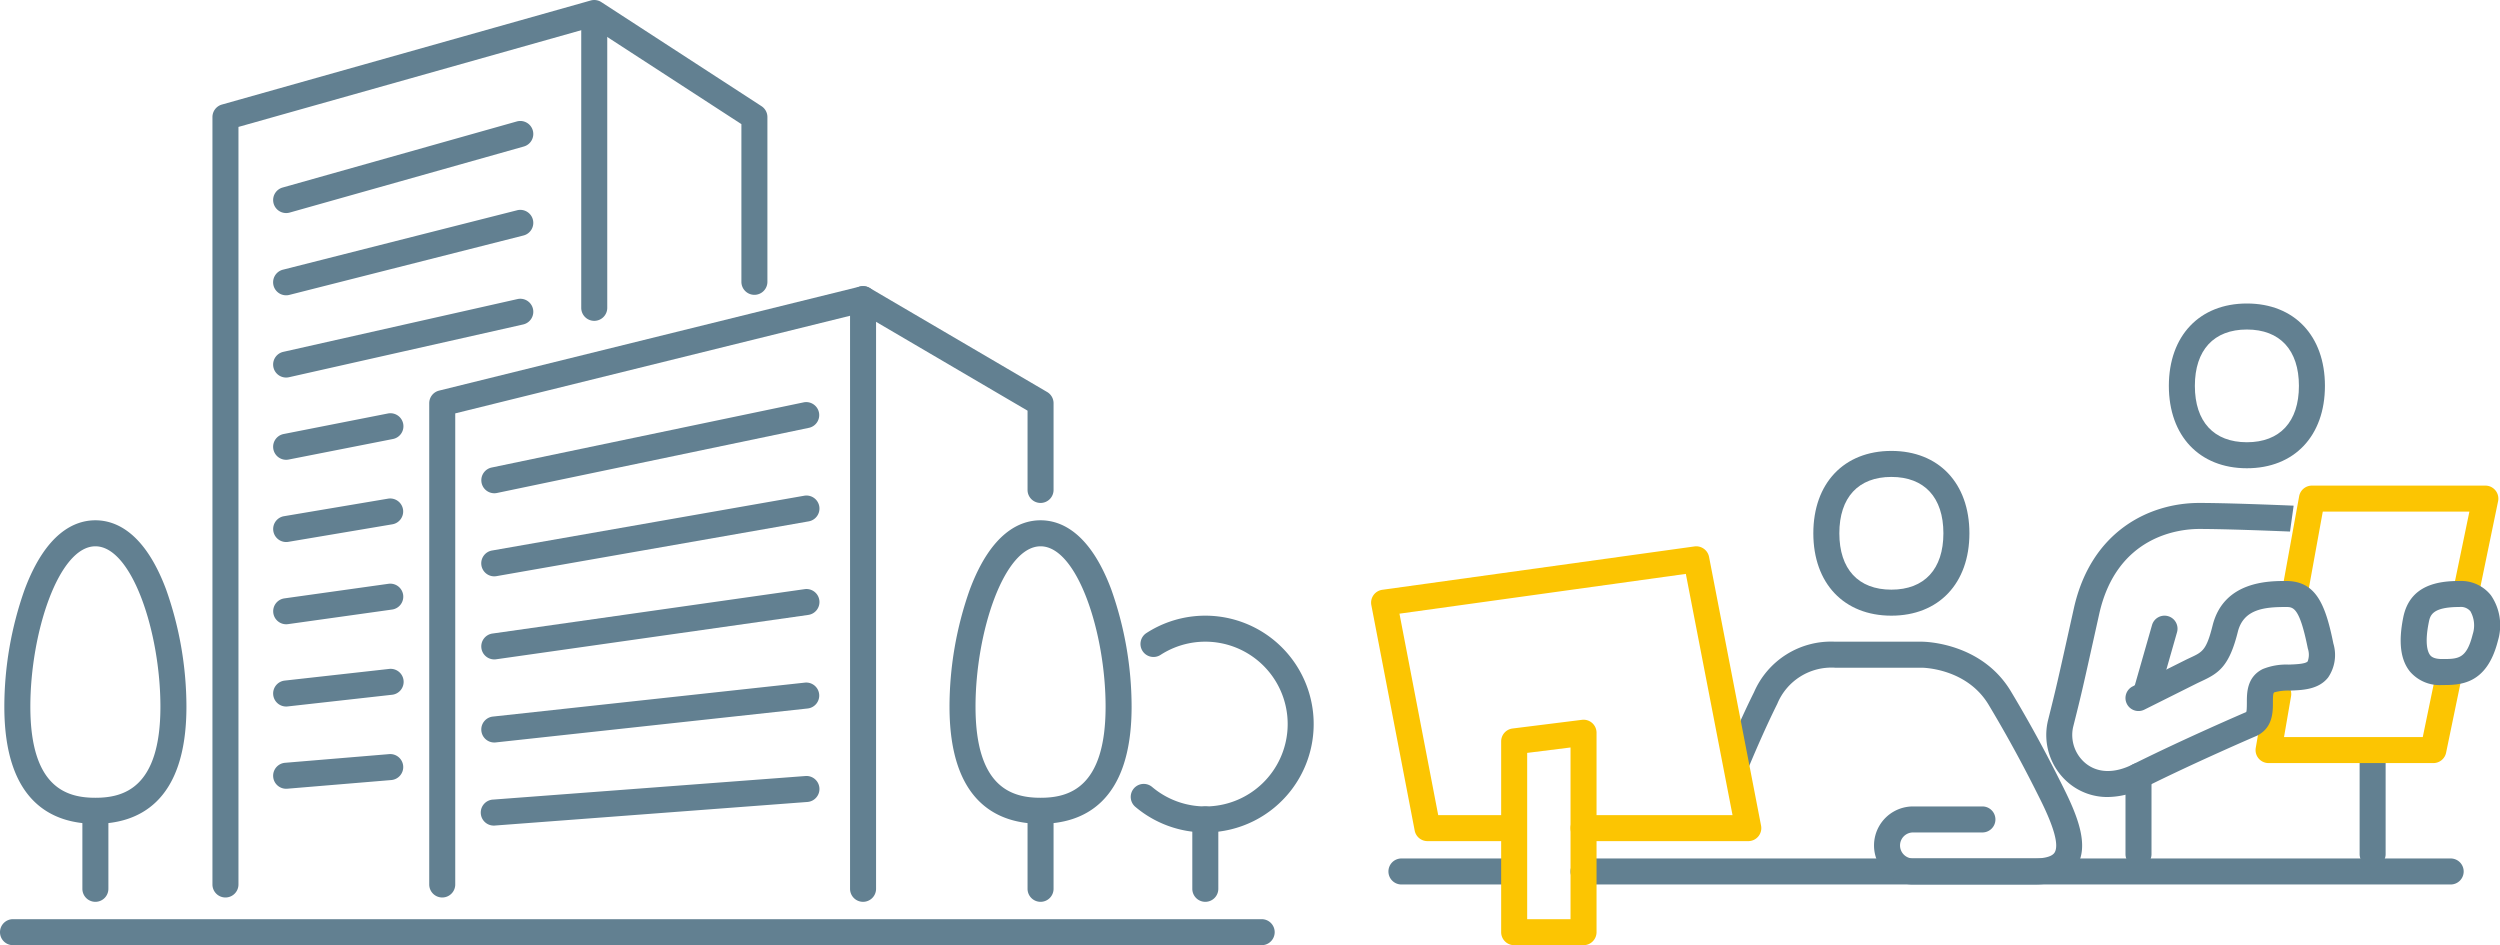 <svg xmlns="http://www.w3.org/2000/svg" width="288.307" height="109.001" viewBox="0 0 288.307 109.001">
  <g id="グループ_201" data-name="グループ 201" transform="translate(11952 -13122.999)">
    <path id="パス_567" data-name="パス 567" d="M710.7,493h-144a1.5,1.5,0,0,1,0-3h144a1.5,1.5,0,0,1,0,3Z" transform="translate(-12517.2 12739)" fill="#628091"/>
    <path id="パス_568" data-name="パス 568" d="M591.2,487.5a1.5,1.5,0,0,1-1.5-1.5V397.5a1.5,1.5,0,0,1,1.093-1.444l42.53-12a1.5,1.5,0,0,1,1.224.186l18.471,12a1.5,1.5,0,0,1,.682,1.258v19a1.5,1.5,0,0,1-3,0V398.314l-17.217-11.186L592.7,398.635V486A1.5,1.5,0,0,1,591.2,487.5Z" transform="translate(-12517.2 12739)" fill="#628091"/>
    <path id="パス_569" data-name="パス 569" d="M616.2,487.5a1.5,1.5,0,0,1-1.5-1.5V430.5a1.5,1.5,0,0,1,1.14-1.456l48.53-12a1.5,1.5,0,0,1,1.119.162l20.47,12a1.5,1.5,0,0,1,.741,1.294v10a1.5,1.5,0,0,1-3,0v-9.141L664.5,420.1l-46.8,11.571V486A1.5,1.5,0,0,1,616.2,487.5Z" transform="translate(-12517.2 12739)" fill="#628091"/>
    <path id="パス_570" data-name="パス 570" d="M633.73,421a1.5,1.5,0,0,1-1.5-1.5V386a1.5,1.5,0,0,1,3,0v33.5A1.5,1.5,0,0,1,633.73,421Z" transform="translate(-12517.2 12739)" fill="#628091"/>
    <path id="パス_571" data-name="パス 571" d="M664.73,488a1.5,1.5,0,0,1-1.5-1.5v-68a1.5,1.5,0,0,1,3,0v68A1.5,1.5,0,0,1,664.73,488Z" transform="translate(-12517.2 12739)" fill="#628091"/>
    <path id="パス_574" data-name="パス 574" d="M598.2,418.054a1.5,1.5,0,0,1-.368-2.955l27-6.851a1.5,1.5,0,0,1,.738,2.908l-27,6.851A1.477,1.477,0,0,1,598.2,418.054Z" transform="translate(-12517.2 12739)" fill="#628091"/>
    <path id="パス_575" data-name="パス 575" d="M598.2,408.569a1.5,1.5,0,0,1-.406-2.944l27-7.618a1.5,1.5,0,1,1,.814,2.888l-27,7.618A1.514,1.514,0,0,1,598.2,408.569Z" transform="translate(-12517.2 12739)" fill="#628091"/>
    <path id="パス_576" data-name="パス 576" d="M598.2,427.539a1.5,1.5,0,0,1-.328-2.964l27-6.085a1.5,1.5,0,0,1,.659,2.927l-27,6.084A1.509,1.509,0,0,1,598.2,427.539Z" transform="translate(-12517.2 12739)" fill="#628091"/>
    <path id="パス_577" data-name="パス 577" d="M598.2,437.023a1.5,1.5,0,0,1-.289-2.972l12-2.363a1.5,1.5,0,1,1,.58,2.943l-12,2.363A1.456,1.456,0,0,1,598.2,437.023Z" transform="translate(-12517.2 12739)" fill="#628091"/>
    <path id="パス_578" data-name="パス 578" d="M598.2,446.507a1.5,1.5,0,0,1-.247-2.979l12-2.023a1.5,1.5,0,0,1,.5,2.958l-12,2.023A1.548,1.548,0,0,1,598.2,446.507Z" transform="translate(-12517.2 12739)" fill="#628091"/>
    <path id="パス_579" data-name="パス 579" d="M598.2,474.961a1.5,1.5,0,0,1-.123-2.995l12-1a1.5,1.5,0,0,1,.249,2.99l-12,1C598.282,474.959,598.24,474.961,598.2,474.961Z" transform="translate(-12517.2 12739)" fill="#628091"/>
    <path id="パス_580" data-name="パス 580" d="M598.2,465.477a1.5,1.5,0,0,1-.164-2.991l12-1.34a1.5,1.5,0,1,1,.333,2.98l-12,1.342A1.605,1.605,0,0,1,598.2,465.477Z" transform="translate(-12517.2 12739)" fill="#628091"/>
    <path id="パス_581" data-name="パス 581" d="M598.2,455.991a1.5,1.5,0,0,1-.206-2.985l12-1.682a1.5,1.5,0,1,1,.416,2.971l-12,1.682A1.646,1.646,0,0,1,598.2,455.991Z" transform="translate(-12517.2 12739)" fill="#628091"/>
    <path id="パス_582" data-name="パス 582" d="M622.2,479.208a1.5,1.5,0,0,1-.112-3l36-2.716a1.5,1.5,0,0,1,.226,2.992l-36,2.716C622.275,479.207,622.236,479.208,622.2,479.208Z" transform="translate(-12517.2 12739)" fill="#628091"/>
    <path id="パス_583" data-name="パス 583" d="M622.2,469.627a1.5,1.5,0,0,1-.16-2.991l36-3.917a1.5,1.5,0,0,1,.324,2.982l-36,3.917A1.52,1.52,0,0,1,622.2,469.627Z" transform="translate(-12517.2 12739)" fill="#628091"/>
    <path id="パス_584" data-name="パス 584" d="M622.2,440.883a1.5,1.5,0,0,1-.3-2.968l36-7.519a1.5,1.5,0,0,1,.613,2.936l-36,7.519A1.488,1.488,0,0,1,622.2,440.883Z" transform="translate(-12517.2 12739)" fill="#628091"/>
    <path id="パス_585" data-name="パス 585" d="M622.2,450.464a1.5,1.5,0,0,1-.257-2.978l36-6.318a1.5,1.5,0,0,1,.518,2.956l-36,6.317A1.439,1.439,0,0,1,622.2,450.464Z" transform="translate(-12517.2 12739)" fill="#628091"/>
    <path id="パス_586" data-name="パス 586" d="M622.2,460.045a1.5,1.5,0,0,1-.209-2.985l36-5.118a1.5,1.5,0,0,1,.422,2.971l-36,5.117A1.524,1.524,0,0,1,622.2,460.045Z" transform="translate(-12517.2 12739)" fill="#628091"/>
    <path id="パス_587" data-name="パス 587" d="M685.2,488a1.5,1.5,0,0,1-1.5-1.5v-8a1.5,1.5,0,0,1,3,0v8A1.5,1.5,0,0,1,685.2,488Z" transform="translate(-12517.2 12739)" fill="#628091"/>
    <path id="パス_588" data-name="パス 588" d="M704.2,488a1.5,1.5,0,0,1-1.5-1.5v-8a1.5,1.5,0,0,1,3,0v8A1.5,1.5,0,0,1,704.2,488Z" transform="translate(-12517.2 12739)" fill="#628091"/>
    <path id="パス_589" data-name="パス 589" d="M685.2,479c-4.79,0-10.5-2.342-10.5-13.5a40.636,40.636,0,0,1,2.346-13.526c2.471-6.591,5.8-7.974,8.154-7.974s5.683,1.383,8.154,7.974A40.636,40.636,0,0,1,695.7,465.5C695.7,476.658,689.99,479,685.2,479Zm0-32c-4.223,0-7.5,9.944-7.5,18.5,0,9.411,4.28,10.5,7.5,10.5s7.5-1.089,7.5-10.5C692.7,456.944,689.424,447,685.2,447Z" transform="translate(-12517.2 12739)" fill="#628091"/>
    <path id="パス_590" data-name="パス 590" d="M576.2,488a1.5,1.5,0,0,1-1.5-1.5v-8a1.5,1.5,0,0,1,3,0v8A1.5,1.5,0,0,1,576.2,488Z" transform="translate(-12517.2 12739)" fill="#628091"/>
    <path id="パス_591" data-name="パス 591" d="M576.2,479c-4.79,0-10.5-2.342-10.5-13.5a40.636,40.636,0,0,1,2.346-13.526c2.471-6.591,5.8-7.974,8.154-7.974s5.683,1.383,8.154,7.974A40.636,40.636,0,0,1,586.7,465.5C586.7,476.658,580.99,479,576.2,479Zm0-32c-4.223,0-7.5,9.944-7.5,18.5,0,9.411,4.28,10.5,7.5,10.5s7.5-1.089,7.5-10.5C583.7,456.944,580.424,447,576.2,447Z" transform="translate(-12517.2 12739)" fill="#628091"/>
    <path id="パス_592" data-name="パス 592" d="M704.2,480a12.51,12.51,0,0,1-8.052-2.939,1.5,1.5,0,1,1,1.934-2.293,9.5,9.5,0,1,0,.958-15.246,1.5,1.5,0,0,1-1.633-2.517A12.5,12.5,0,1,1,704.2,480Z" transform="translate(-12517.2 12739)" fill="#628091"/>
    <path id="パス_613" data-name="パス 613" d="M783.318,455c-5.467,0-9-3.729-9-9.5s3.533-9.5,9-9.5,9,3.729,9,9.5S788.786,455,783.318,455Zm0-16c-3.813,0-6,2.369-6,6.5s2.187,6.5,6,6.5,6-2.369,6-6.5S787.132,439,783.318,439Z" transform="translate(-12517.2 12739)" fill="#628091"/>
    <path id="パス_615" data-name="パス 615" d="M824.318,438c-5.467,0-9-3.729-9-9.5s3.533-9.5,9-9.5,9,3.729,9,9.5S829.786,438,824.318,438Zm0-16c-3.813,0-6,2.369-6,6.5s2.187,6.5,6,6.5,6-2.369,6-6.5S828.132,422,824.318,422Z" transform="translate(-12517.2 12739)" fill="#628091"/>
    <path id="パス_616" data-name="パス 616" d="M847.818,486h-100a1.5,1.5,0,0,1,0-3h100a1.5,1.5,0,0,1,0,3Z" transform="translate(-12517.2 12739)" fill="#628091"/>
    <path id="パス_619" data-name="パス 619" d="M738.818,486h-12a1.5,1.5,0,0,1,0-3h12a1.5,1.5,0,0,1,0,3Z" transform="translate(-12517.2 12739)" fill="#628091"/>
    <path id="パス_620" data-name="パス 620" d="M799.818,486h-14a4.5,4.5,0,0,1,0-9h8a1.5,1.5,0,0,1,0,3h-8a1.5,1.5,0,0,0,0,3h14c.71,0,1.956-.089,2.324-.683.516-.836-.044-2.9-1.665-6.146-.965-1.931-2.974-5.948-5.945-10.9-2.511-4.183-7.508-4.269-7.72-4.271h-9.994a6.758,6.758,0,0,0-6.658,4.171c-1.19,2.382-2.393,5.148-3.192,7.05a1.5,1.5,0,0,1-2.766-1.162c.817-1.944,2.048-4.775,3.275-7.23A9.683,9.683,0,0,1,776.818,458h10c.28,0,6.889.065,10.286,5.729,3.03,5.048,5.074,9.136,6.056,11.1,1.657,3.316,2.99,6.708,1.533,9.066C803.83,485.292,802.19,486,799.818,486Z" transform="translate(-12517.2 12739)" fill="#628091"/>
    <path id="パス_621" data-name="パス 621" d="M812.819,465a1.519,1.519,0,0,1-.413-.058,1.5,1.5,0,0,1-1.03-1.854l2-7a1.5,1.5,0,0,1,2.885.824l-2,7A1.5,1.5,0,0,1,812.819,465Z" transform="translate(-12517.2 12739)" fill="#628091"/>
    <path id="パス_622" data-name="パス 622" d="M811.818,484a1.5,1.5,0,0,1-1.5-1.5v-9a1.5,1.5,0,0,1,3,0v9A1.5,1.5,0,0,1,811.818,484Z" transform="translate(-12517.2 12739)" fill="#628091"/>
    <path id="パス_623" data-name="パス 623" d="M838.818,484a1.5,1.5,0,0,1-1.5-1.5v-11a1.5,1.5,0,0,1,3,0v11A1.5,1.5,0,0,1,838.818,484Z" transform="translate(-12517.2 12739)" fill="#628091"/>
    <path id="パス_624" data-name="パス 624" d="M829.82,454a1.558,1.558,0,0,1-.27-.024,1.5,1.5,0,0,1-1.207-1.745l2-11A1.5,1.5,0,0,1,831.818,440h20a1.5,1.5,0,0,1,1.469,1.8l-2.231,10.787a1.5,1.5,0,0,1-2.938-.608L849.977,443H833.07l-1.776,9.769A1.5,1.5,0,0,1,829.82,454Z" transform="translate(-12517.2 12739)" fill="#fcc502"/>
    <path id="パス_625" data-name="パス 625" d="M845.818,472h-19a1.5,1.5,0,0,1-1.478-1.755l1.114-6.46a1.5,1.5,0,0,1,2.957.51L828.6,469h16l1.558-7.531a1.5,1.5,0,0,1,2.938.607l-1.806,8.728A1.5,1.5,0,0,1,845.818,472Z" transform="translate(-12517.2 12739)" fill="#fcc502"/>
    <path id="パス_664" data-name="パス 664" d="M846.818,463a4.508,4.508,0,0,1-3.682-1.54c-1.1-1.346-1.361-3.392-.788-6.254.754-3.77,4.053-4.206,6.47-4.206a4.39,4.39,0,0,1,3.642,1.648,6.12,6.12,0,0,1,.813,5.216C851.989,463,848.878,463,846.818,463Zm2-9c-3.17,0-3.369.995-3.529,1.794-.517,2.584-.056,3.493.167,3.765.09.108.362.441,1.362.441,1.884,0,2.829,0,3.545-2.864a3.317,3.317,0,0,0-.267-2.642A1.446,1.446,0,0,0,848.818,454Z" transform="translate(-12517.2 12739)" fill="#628091"/>
    <path id="パス_665" data-name="パス 665" d="M829.29,445.3c-2.649-.109-7.664-.3-10.472-.3-2.194,0-9.509.708-11.536,9.825-2,9.02-2,9.02-3.009,13.039a4.235,4.235,0,0,0,1.47,4.183c1.392,1.116,3.313,1.158,5.4.111,5.971-2.985,13.01-6.007,13.081-6.037.053-.029.09-.278.09-1.121,0-1.1,0-2.927,1.829-3.842a7.245,7.245,0,0,1,3-.517c.774-.027,1.943-.066,2.187-.373a2.221,2.221,0,0,0,.017-1.474c-.959-4.794-1.687-4.794-2.53-4.794-2.443,0-4.883.221-5.545,2.864-1,4.019-2.233,4.775-4.154,5.676-.2.093-.407.19-.63.3l-6,3a1.5,1.5,0,0,1-1.342-2.684l6-3c.247-.123.479-.232.7-.335,1.351-.634,1.807-.847,2.517-3.687C821.647,451,826.857,451,828.818,451c3.388,0,4.536,2.532,5.471,7.206a4.593,4.593,0,0,1-.606,3.925c-1.107,1.4-2.954,1.458-4.439,1.508a6.019,6.019,0,0,0-1.755.2c-.134.066-.171.315-.171,1.158,0,1.1,0,2.927-1.829,3.842-.149.066-7.11,3.054-13,6a9.476,9.476,0,0,1-4.221,1.074,6.922,6.922,0,0,1-4.4-1.529,7.225,7.225,0,0,1-2.5-7.251c.995-3.981.995-3.981,2.991-12.961S813.134,442,818.818,442c3.01,0,8.32.206,10.891.313Z" transform="translate(-12517.2 12739)" fill="#628091"/>
    <path id="パス_617" data-name="パス 617" d="M766.818,481h-19a1.5,1.5,0,0,1,0-3H765l-5.384-27.818-33.026,4.587L731.058,478h7.76a1.5,1.5,0,0,1,0,3h-9a1.5,1.5,0,0,1-1.472-1.217l-5-26a1.5,1.5,0,0,1,1.266-1.768l36-5a1.509,1.509,0,0,1,1.679,1.2l6,31A1.5,1.5,0,0,1,766.818,481Z" transform="translate(-12517.2 12739)" fill="#fcc502"/>
    <path id="パス_618" data-name="パス 618" d="M747.818,493h-8a1.5,1.5,0,0,1-1.5-1.5v-22a1.5,1.5,0,0,1,1.314-1.488l8-1a1.5,1.5,0,0,1,1.686,1.488v23A1.5,1.5,0,0,1,747.818,493Zm-6.5-3h5V470.2l-5,.625Z" transform="translate(-12517.2 12739)" fill="#fcc502"/>
  </g>
</svg>
